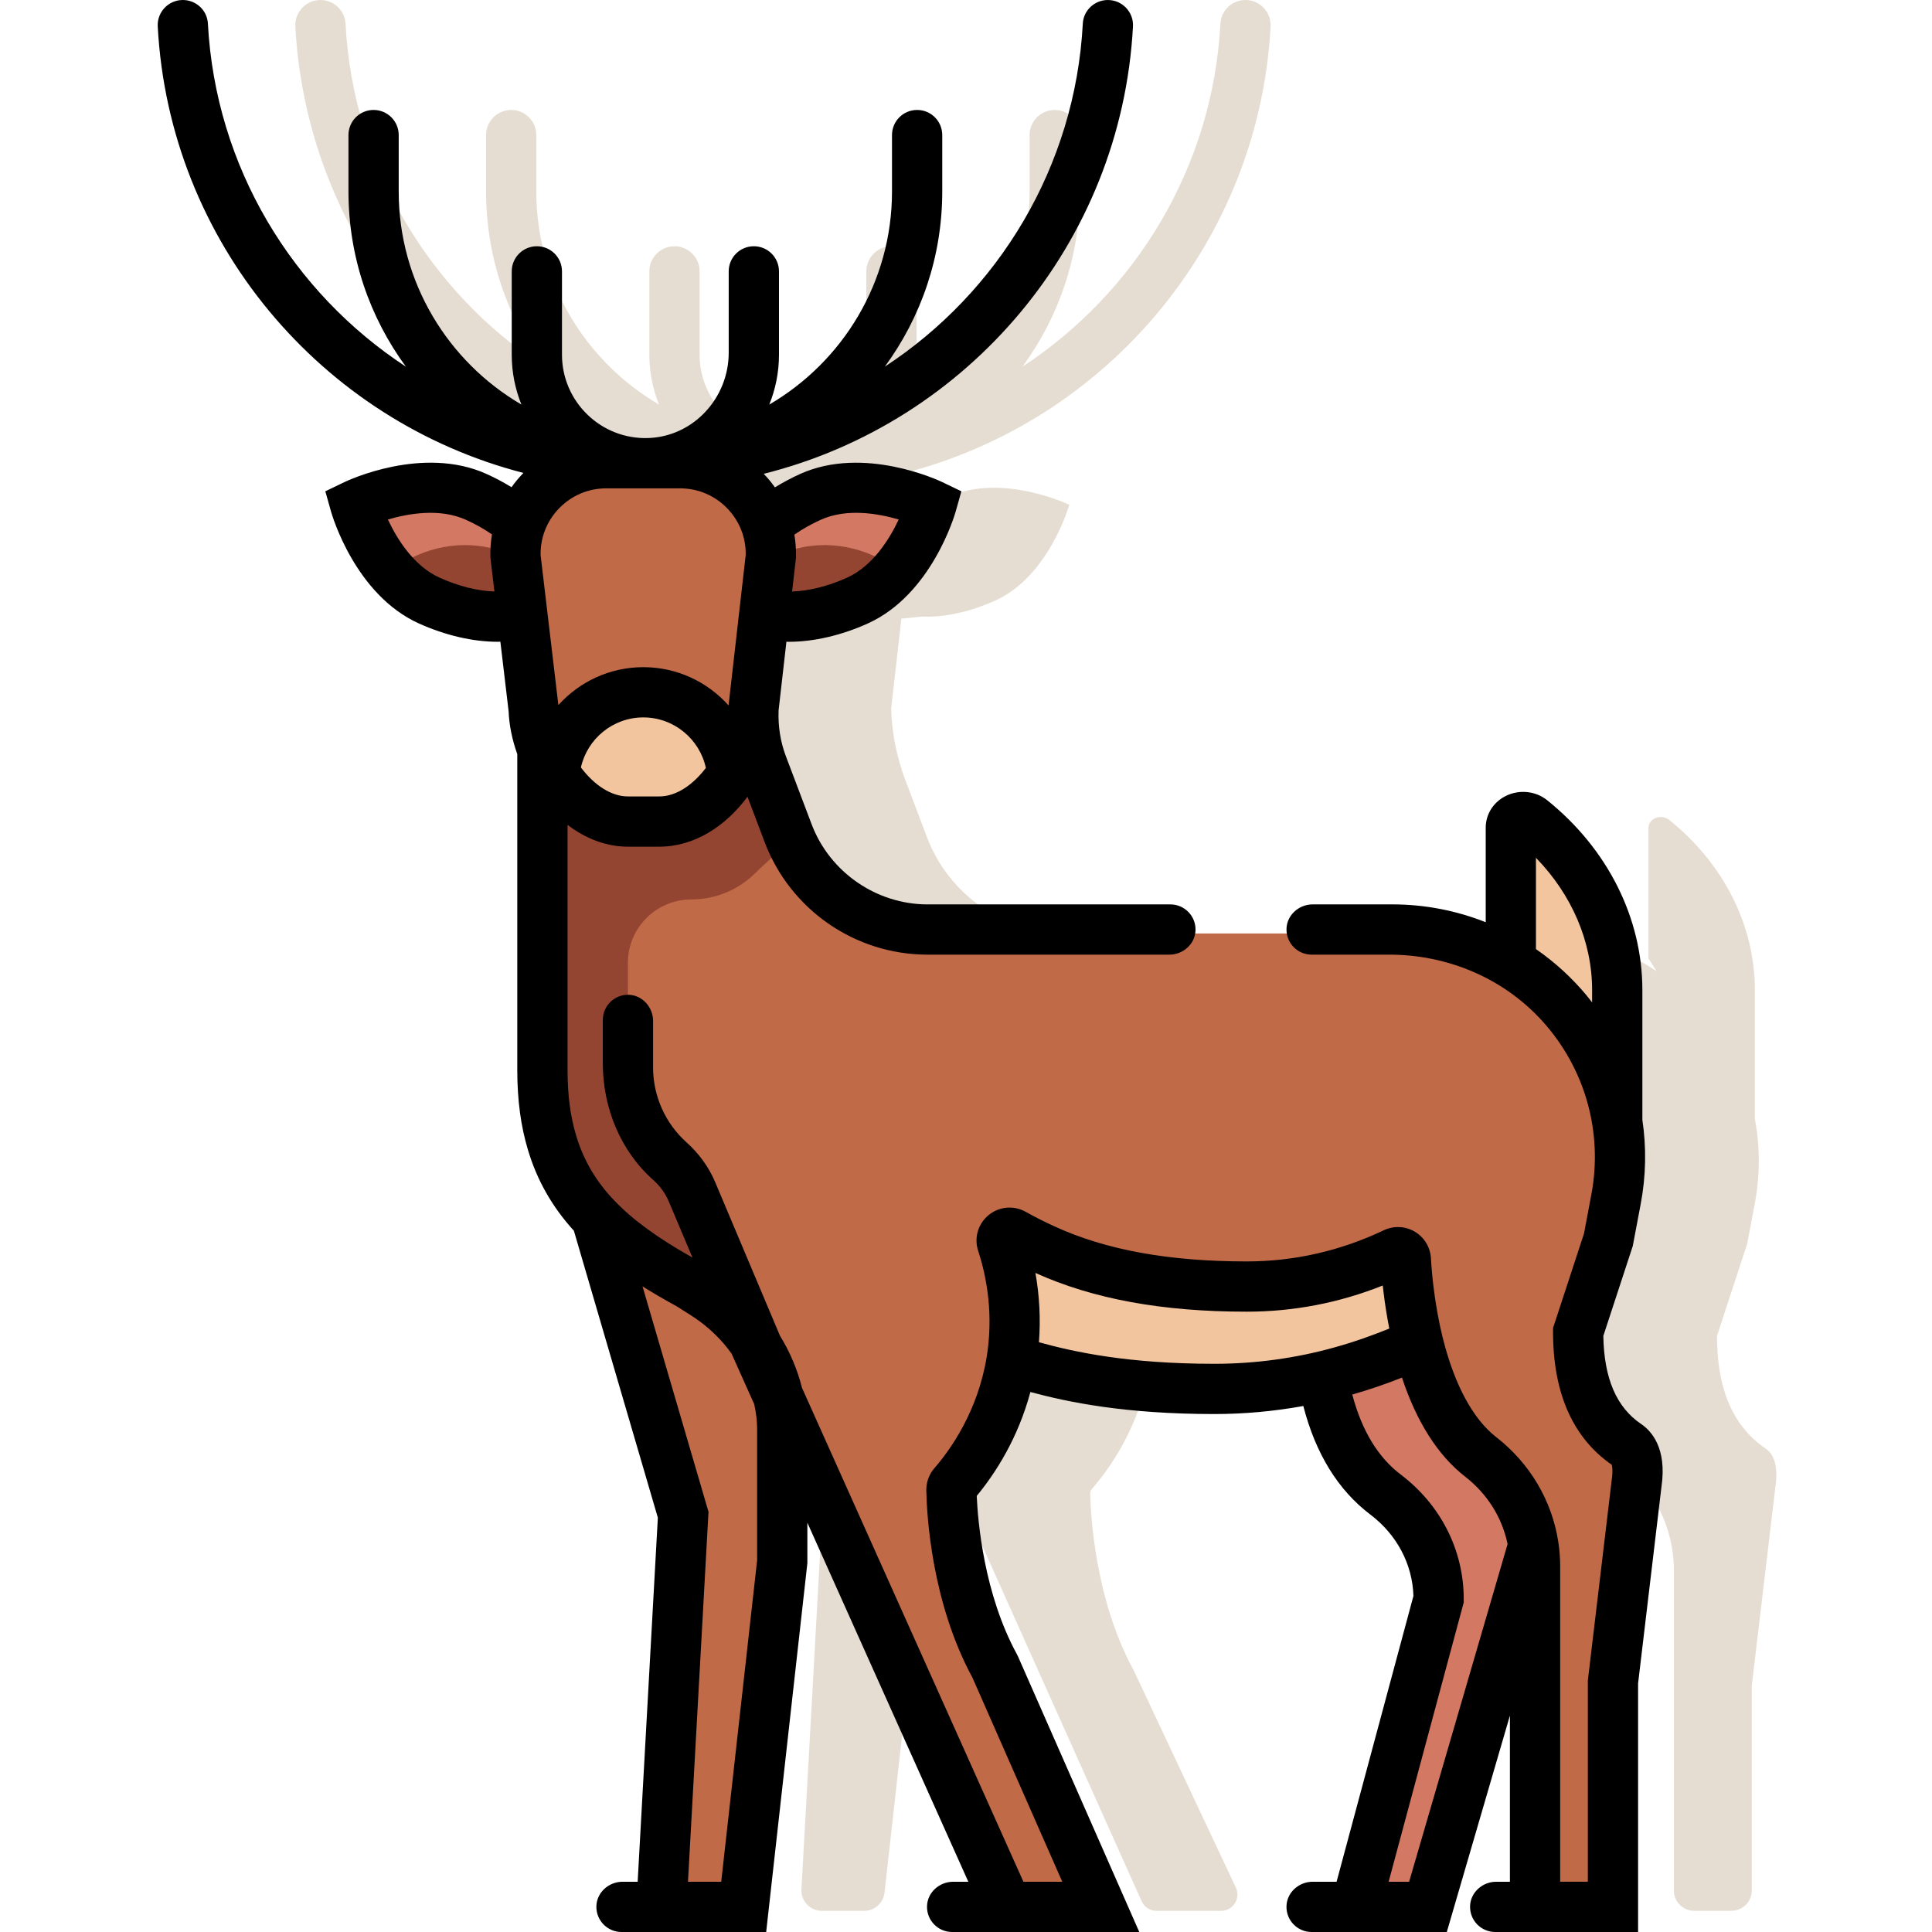 <?xml version="1.0" encoding="UTF-8"?> <svg xmlns="http://www.w3.org/2000/svg" height="499pt" viewBox="-40 0 499 499.783" width="499pt"><path d="m416.43 374.785c-9.688-6.551-12.66-17.488-12.66-29.191l7.812-23.848 1.98-10.48c1.41-7.484 1.324-14.848.008-21.832v-33.32c0-16.699-8.027-32.645-22.164-44.023-2.039-1.641-5.359-.391-5.359 2.02v33.844l2.105 3.273c-9.242-6.121-20.348-9.742-32.441-9.742h-120.223c-16.047 0-30.426-9.941-36.098-24.953l-1.82-4.809-3.766-9.945c-2.234-5.902-3.477-12.133-3.672-18.441l2.656-23.309 5.316-.535c5.547.25 12.258-1.109 18.957-4.129 13.93-6.281 19.16-24.781 19.16-24.781s-17.328-8.348-31.258-2.07c-3.738 1.68-8.629 4.195-11.844 6.539-1.641-4.348-4.531-8.09-8.242-10.777 56.656-10.336 100.25-58.586 103.418-117.406.199-3.73-2.766-6.867-6.496-6.867-3.426 0-6.301 2.656-6.48 6.078-1.973 37.121-21.895 69.551-51.215 88.77 9.324-12.715 14.852-28.383 14.852-45.324v-14.586c0-3.59-2.91-6.496-6.5-6.496h-.004c-3.59 0-6.496 2.906-6.496 6.496v14.586c0 23.5-12.777 44.055-31.742 55.129 1.609-3.988 2.504-8.336 2.504-12.891v-21.566c0-3.586-2.91-6.496-6.5-6.496h-.004c-3.59 0-6.496 2.906-6.496 6.496v21.039c0 11.676-9.066 21.637-20.734 22.078-12.27.465-22.395-9.383-22.395-21.551v-21.566c0-3.586-2.91-6.496-6.5-6.496h-.004c-3.59 0-6.5 2.906-6.5 6.496v21.566c0 4.555.895 8.902 2.504 12.891-18.965-11.074-31.742-31.629-31.742-55.125v-14.59c0-3.59-2.91-6.496-6.496-6.496h-.008c-3.586 0-6.496 2.906-6.496 6.496v14.586c0 16.941 5.523 32.609 14.848 45.324-29.32-19.219-49.238-51.648-51.211-88.77-.184-3.418-3.055-6.078-6.484-6.078-3.73 0-6.691 3.137-6.492 6.863 3.148 58.516 46.305 106.566 102.531 117.242-3.918 2.762-6.945 6.688-8.594 11.266-3.07-2.586-6.824-4.949-11.066-6.859-13.93-6.277-31.262 2.07-31.262 2.07s2.332 8.23 8.02 15.57c2.82 3.672 6.5 7.121 11.141 9.211 6.699 3.02 13.41 4.379 18.961 4.129l4.754.688 2.777 23.277c.117 3.742 1.086 7.695 2.695 11.449l-.137.008v82.91c0 16.988 4.77 28.727 13.957 38.32l.043.117 9.98 34.102 12.438 42.508-5.32 95.855c-.168 3.027 2.242 5.578 5.277 5.578h10.965c2.691 0 4.953-2.023 5.254-4.699l9.441-84.57v-34.391c0-2.672-.359-5.492-1.008-8.34h.008l-.008-.043.078-.02-.07.062 58.066 129.512c.68 1.512 2.184 2.488 3.844 2.488h16.727c3.086 0 5.125-3.211 3.812-6.004l-26.367-56.059c-.02-.051-.039-.09-.059-.129-10.23-18.719-11.172-41.191-11.25-45.66-.012-.5.16-.988.488-1.359 4.039-4.656 12.633-15.965 15.148-32.844 8.98 2.656 24.41 7.242 52.07 7.242 12.84 0 23.871-1.969 32.938-4.508 8.281-2.312 14.922-5.082 19.812-7.223.02-.008.027-.008.051-.02-.023-.062-.039-.121-.051-.18-1.25-5.051-2.031-9.922-2.52-13.973-.387-3.125-.586-5.773-.695-7.668.168.273.273.594.297.949.547 9.559 3.527 38.68 19.398 51.059 8.758 6.82 14.039 17.18 14.039 28.293v82.824c0 2.902 2.352 5.254 5.254 5.254h9.645c2.898 0 5.254-2.352 5.254-5.254v-52.926l6.105-51.43c.781-5.227-.32-8.465-2.441-9.906zm-161.691-52.191c-.023-.078-.039-.16-.059-.238.125.398.25.805.371 1.223-.102-.332-.207-.664-.312-.984zm0 0" fill="#e5ddd1"></path><path d="m326.543 347.746c-.02.008-.027.008-.051.02-4.891 2.141-11.527 4.91-19.809 7.219-9.07 2.539-20.102 4.512-32.941 4.512-28.059 0-43.539-4.723-52.461-7.359-.008 0-.02-.012-.027-.012.012-.059.02-.129.027-.188.102-.633.203-1.281.281-1.93 1.539-11.934-.59-21.902-2.738-28.441-.582-1.762 1.32-3.309 2.938-2.41 2.293 1.281 4.973 2.672 7.992 4.039 10.168 4.66 26.289 9.621 52.367 9.621 17.129 0 30.473-5 38.242-8.688 1.309-.621 2.82.277 2.91 1.719.109 1.898.309 4.578.699 7.75.488 4.051 1.27 8.918 2.52 13.969.012.059.031.117.051.18zm0 0" fill="#f2c59e"></path><path d="m356.273 399.754v.012l-27.27 93.52h-18.41l21.41-79.621c0-10.688-5.211-20.59-13.723-27.039-9.156-6.93-15.695-20.93-17.758-30.289l6.16-1.551c8.281-2.309 14.918-5.082 19.809-7.219 2.691 10.84 7.512 22.59 16.184 29.34 7.309 5.699 12.188 13.859 13.598 22.848zm0 0" fill="#d37863"></path><path d="m161.965 369.613v34.391l-9.973 89.281h-21.277l5.617-101.441-22.449-76.719c6.109 6.391 14.191 11.828 24.141 17.23l3.762 2.391c9.527 6.051 16.598 15.48 19.148 26.48.672 2.859 1.031 5.707 1.031 8.387zm0 0" fill="#d37863"></path><path d="m380.824 374.785c-9.691-6.551-12.66-17.488-12.66-29.191l7.809-23.848 1.98-10.48c6.84-36.25-20.961-69.781-57.852-69.781h-120.219c-16.051 0-30.43-9.938-36.102-24.949l-1.816-4.809-7.141-18.863s-.383-6.395-.301-9.523l4.492-39.402c.34-13.207-10.273-24.109-23.492-24.109h-19.07c-13.27 0-23.898 10.973-23.488 24.23l4.699 39.402c.117 3.738 1.086 7.695 2.695 11.449l-.137.004v82.91c0 16.992 4.77 28.73 13.961 38.32l.039.121 9.98 34.098 12.441 42.512-5.633 101.43h21.281l9.969-89.27v-34.391c0-2.668-.359-5.488-1.008-8.34h.008l-.008-.039.078-.023-.07.062 59.18 132h26.09l-29.188-62.062c-.023-.051-.039-.09-.062-.129-10.227-18.719-11.168-41.188-11.25-45.66-.008-.5.16-.988.492-1.359 4.137-4.77 13.07-16.5 15.336-34.07 1.551-11.918-.578-21.891-2.727-28.43-.582-1.758 1.309-3.309 2.93-2.41 2.301 1.281 4.969 2.66 7.988 4.043 10.18 4.648 26.301 9.609 52.371 9.609 17.129 0 30.469-4.992 38.238-8.691 1.312-.621 2.832.281 2.91 1.73.551 9.559 3.531 38.68 19.402 51.059 8.758 6.82 14.039 17.18 14.039 28.293v88.078h20.148v-58.18l6.109-51.434c.773-5.227-.324-8.465-2.445-9.906zm0 0" fill="#c16a48"></path><path d="m161.965 211.727c.59 1.391.781 2.93.5 4.414-.832 4.363-3.797 6.039-7.391 9.641-4.254 4.258-10.137 6.887-16.617 6.891-9.062.008-16.414 7.32-16.414 16.383v31.27c0 6.5 3.309 12.555 8.777 16.066 3.652 3.898 6.617 8.395 8.766 13.289l16.355 37.238c-2.852-3.289-10.438-9.812-14.156-12.176l-3.762-2.391c-9.949-5.398-18.031-10.84-24.141-17.227-5.328-5.562-9.168-11.84-11.449-19.449-1.469-5.262-2.211-11.141-2.211-17.852v-82.91l54.602-2.051zm0 0" fill="#934532"></path><path d="m377.965 290.754v-34.645c0-16.695-8.031-32.641-22.168-44.02-2.039-1.641-5.359-.391-5.359 2.016v33.848" fill="#f2c59e"></path><path d="m157.727 160.184 4.77-.691c5.551.25 12.262-1.109 18.961-4.129 13.93-6.277 19.16-24.777 19.16-24.777s-17.328-8.352-31.258-2.07c-4.25 1.91-8.012 4.277-11.082 6.867.98 2.703 1.461 5.621 1.371 8.672zm0 0" fill="#d37863"></path><path d="m94.902 160.184-4.77-.691c-5.551.25-12.258-1.109-18.957-4.129-4.641-2.09-8.32-5.539-11.141-9.211-5.691-7.34-8.02-15.566-8.02-15.566s17.328-8.352 31.258-2.07c4.25 1.91 8.012 4.277 11.082 6.867-.672 1.84-1.102 3.781-1.281 5.801-.09.941-.121 1.902-.09 2.871zm0 0" fill="#d37863"></path><path d="m94.902 160.184-4.77-.578c-5.551.207-12.258-.934-18.957-3.469-4.641-1.754-8.32-4.648-11.141-7.73 7.16-6.309 17.547-8.879 26.859-6.562 2.348.59 4.41 1.426 6.18 2.391-.09.789-.121 1.598-.09 2.41zm0 0" fill="#934532"></path><path d="m157.934 160.184 4.77-.578c5.547.207 12.258-.934 18.957-3.469 4.641-1.754 8.32-4.648 11.141-7.73-7.16-6.309-17.551-8.879-26.859-6.562-2.348.59-4.41 1.426-6.18 2.391.09.789.121 1.598.09 2.41zm0 0" fill="#934532"></path><path d="m148.984 200.336c-4.469 6.957-11.262 12.188-18.832 12.188h-8.09c-6.969 0-13.277-4.449-17.73-10.59-.449-.621-.879-1.258-1.277-1.91.5-5.52 2.949-10.488 6.648-14.188 4.172-4.172 9.941-6.75 16.301-6.75 12.129 0 22.07 9.359 22.98 21.25zm0 0" fill="#f2c59e"></path><path d="m95.016 122.344c-.031.035-.066.066-.102.102-1.098 1.129-2.09 2.332-2.984 3.59-2.066-1.27-4.246-2.434-6.496-3.445-16.504-7.438-35.934 1.738-36.75 2.133l-4.918 2.367 1.48 5.254c.246.875 6.238 21.512 22.738 28.945 6.816 3.074 13.969 4.73 20.34 4.73.242 0 .48-.008.723-.016l2.129 17.957c.148 3.645.926 7.434 2.246 11.117v81.715c0 7.777.914 14.57 2.785 20.746 2.348 7.836 6.25 14.664 11.859 20.844l21.719 74.219-5.223 94.18h-3.906c-3.559 0-6.664 2.746-6.77 6.305-.109 3.68 2.84 6.695 6.496 6.695h37.426l10.656-95.418v-10.461l41.637 92.879h-3.914c-3.562 0-6.664 2.746-6.77 6.305-.109 3.68 2.84 6.695 6.496 6.695h48.41l-31.332-71.188-.305-.629c-8.562-15.656-10.125-34.457-10.41-40.992 4.938-5.984 10.684-14.969 13.883-26.879 9.82 2.652 24.578 5.699 47.582 5.699 7.746 0 15.449-.707 23.02-2.078 3.176 12.332 9.004 21.773 17.352 28.094 6.855 5.195 10.883 12.824 11.133 21.039l-19.879 73.934h-6.191c-3.559 0-6.66 2.746-6.77 6.305-.109 3.68 2.84 6.695 6.496 6.695h34.977l16.324-55.98v42.98h-3.531c-3.562 0-6.664 2.742-6.773 6.297-.109 3.684 2.844 6.703 6.5 6.703h36.961v-64.301l6.059-50.957c1.441-9.98-2.672-14.398-5.258-16.145-6.398-4.324-9.605-11.789-9.793-22.793l7.613-23.246 2.059-10.891c1.375-7.293 1.488-14.645.426-21.785v-33.555c0-18.617-8.965-36.504-24.594-49.082-2.965-2.387-7.129-2.855-10.605-1.188-3.285 1.57-5.324 4.742-5.324 8.27v24.457c-7.582-3.008-15.75-4.613-24.141-4.613h-20.621c-3.562 0-6.664 2.746-6.773 6.301-.109 3.684 2.844 6.699 6.5 6.699h20.121c15.035 0 29.562 6.102 39.633 17.266 11.039 12.238 15.641 28.723 12.602 44.816l-1.895 10.062-8.008 24.438v1.035c0 15.805 5.105 27.355 15.18 34.344.148.473.316 1.688.008 3.812l-6.141 51.602-.047.383v52.07h-7.156v-81.586c0-2.004-.145-3.996-.43-5.93l-.078-.52c-1.668-10.633-7.355-20.211-16.027-26.973-6.031-4.695-10.812-13.551-13.816-25.602l-.086-.328c-.992-4.047-1.781-8.43-2.34-13.047-.297-2.406-.52-4.875-.664-7.359-.176-2.832-1.738-5.383-4.184-6.828-2.438-1.438-5.43-1.574-8-.355-11.266 5.348-23.191 8.062-35.453 8.062-20.156 0-36.402-2.957-49.684-9.043-2.523-1.141-5.047-2.418-7.52-3.801-3.098-1.723-6.867-1.375-9.605.887-2.727 2.258-3.77 5.883-2.668 9.234 1.891 5.75 3.852 14.855 2.465 25.617-.07.57-.16 1.145-.246 1.68l-.027.18c-2.316 14.121-9.465 24.062-13.52 28.73-1.352 1.555-2.094 3.551-2.094 5.625v.129c.129 6.453 1.375 28.965 11.938 48.43l23.238 52.801h-10.051l-57.281-127.773c-1.176-4.707-3.102-9.258-5.695-13.469l-16.766-39.746c-1.664-3.941-4.223-7.43-7.41-10.285-5.504-4.934-8.652-11.988-8.652-19.379v-12.023c0-3.559-2.746-6.66-6.301-6.77-3.684-.109-6.699 2.844-6.699 6.5v11.215c0 11.465 4.523 22.656 13.109 30.254 1.711 1.516 3.086 3.434 3.977 5.543l6.105 14.469c-8.996-5.059-15.445-9.762-20.16-14.691-4.773-4.98-8.02-10.484-9.922-16.84-1.5-4.953-2.23-10.512-2.23-16.992v-63.41c4.781 3.645 10.176 5.641 15.621 5.641h8.094c9.172 0 17.238-5.367 22.828-12.926l4.43 11.715c6.633 17.539 23.43 29.141 42.18 29.141h62.52c3.559 0 6.664-2.742 6.77-6.301.113-3.68-2.84-6.699-6.496-6.699h-62.793c-13.266 0-25.328-8.336-30.02-20.742l-6.66-17.598c-1.418-3.75-2.035-7.754-1.887-11.758v-.059l2.027-17.793c.234.004.461.016.695.016 6.367 0 13.52-1.656 20.336-4.73 16.5-7.438 22.5-28.066 22.75-28.941l1.484-5.258-4.922-2.367c-.82-.398-20.258-9.566-36.762-2.133-2.277 1.027-4.477 2.203-6.551 3.48-.867-1.227-1.832-2.398-2.895-3.508 52.77-13.188 92.508-59.652 95.516-115.715.199-3.719-2.77-6.848-6.496-6.848-3.426 0-6.301 2.656-6.48 6.078-1.973 37.117-21.891 69.551-51.215 88.766 9.328-12.711 14.852-28.379 14.852-45.32v-14.59c0-3.59-2.91-6.496-6.496-6.496h-.008c-3.586 0-6.496 2.906-6.496 6.496v14.586c0 23.5-12.777 44.055-31.742 55.129 1.609-3.988 2.504-8.336 2.504-12.891v-21.566c0-3.586-2.91-6.496-6.5-6.496h-.004c-3.59 0-6.5 2.906-6.5 6.496v21.039c0 11.676-9.062 21.637-20.73 22.078-12.27.465-22.398-9.383-22.398-21.551v-21.566c0-3.586-2.906-6.496-6.496-6.496h-.004c-3.59 0-6.5 2.906-6.5 6.496v21.566c0 4.555.895 8.902 2.504 12.891-18.965-11.074-31.742-31.629-31.742-55.125v-14.59c0-3.59-2.91-6.496-6.496-6.496h-.008c-3.586 0-6.496 2.906-6.496 6.496v14.586c0 16.941 5.523 32.609 14.852 45.324-29.324-19.219-49.242-51.648-51.215-88.77-.184-3.418-3.055-6.078-6.48-6.078-3.727 0-6.695 3.129-6.496 6.848 2.992 55.746 42.289 102.004 94.613 115.496zm-21.688 27.094c-6.707-3.02-11.027-10.039-13.375-15.047 5.312-1.562 13.434-2.969 20.145.055 2.414 1.082 4.707 2.375 6.777 3.801-.332 1.961-.469 3.969-.406 6.008l1.039 8.758c-4.352-.133-9.309-1.375-14.18-3.574zm298.137 109.879c-.441-.57-.875-1.148-1.34-1.707-3.871-4.676-8.316-8.727-13.188-12.094v-23.617c9.305 9.57 14.527 21.723 14.527 34.211zm-49.184 97.055c3.812 11.523 9.309 20.145 16.395 25.66 5.684 4.43 9.52 10.566 10.926 17.395l-25.473 87.359h-5.301l19.43-72.266v-.859c0-12.629-5.941-24.367-16.297-32.215-5.887-4.457-10.094-11.414-12.531-20.691 4.812-1.383 9.082-2.895 12.852-4.383zm-40.16-17.055c12.102 0 23.91-2.277 35.188-6.77.066.609.137 1.223.211 1.828.391 3.199.891 6.305 1.477 9.305-4.051 1.645-8.691 3.348-14.062 4.844-10.117 2.836-20.609 4.273-31.191 4.273-22.316 0-36.262-3.055-45.375-5.578.453-5.953.148-12-.91-17.926 14.914 6.742 32.801 10.023 54.664 10.023zm-147.395-1.355 3.574 2.27c3.195 2.027 6.051 4.484 8.488 7.297.738.855 1.422 1.746 2.074 2.656l5.852 13.051c.488 2.238.75 4.383.75 6.379v34.027l-9.285 83.141h-8.598l5.309-95.688-17.07-58.328c2.73 1.715 5.68 3.438 8.906 5.195zm30.379-199.656c2.078-1.441 4.395-2.75 6.859-3.863 6.699-3.02 14.82-1.613 20.133-.055-2.363 5.016-6.699 12.047-13.371 15.051-4.883 2.203-9.855 3.445-14.207 3.574l.953-8.348.039-.566c.051-1.965-.09-3.902-.406-5.793zm-34.969 67.723h-8.094c-4.16 0-8.57-2.73-12.16-7.5 1.656-7.395 8.262-12.941 16.145-12.941 7.93 0 14.57 5.609 16.18 13.062-3.273 4.312-7.59 7.379-12.07 7.379zm-25.891-74.535c3.23-3.328 7.566-5.164 12.203-5.164h19.078c4.621 0 8.945 1.824 12.172 5.133 3.164 3.25 4.871 7.516 4.82 12.039l-4.441 38.988c-5.418-6.07-13.293-9.902-22.051-9.902-8.715 0-16.555 3.793-21.969 9.812l-4.602-38.809c-.074-4.543 1.621-8.828 4.789-12.098zm0 0"></path></svg> 